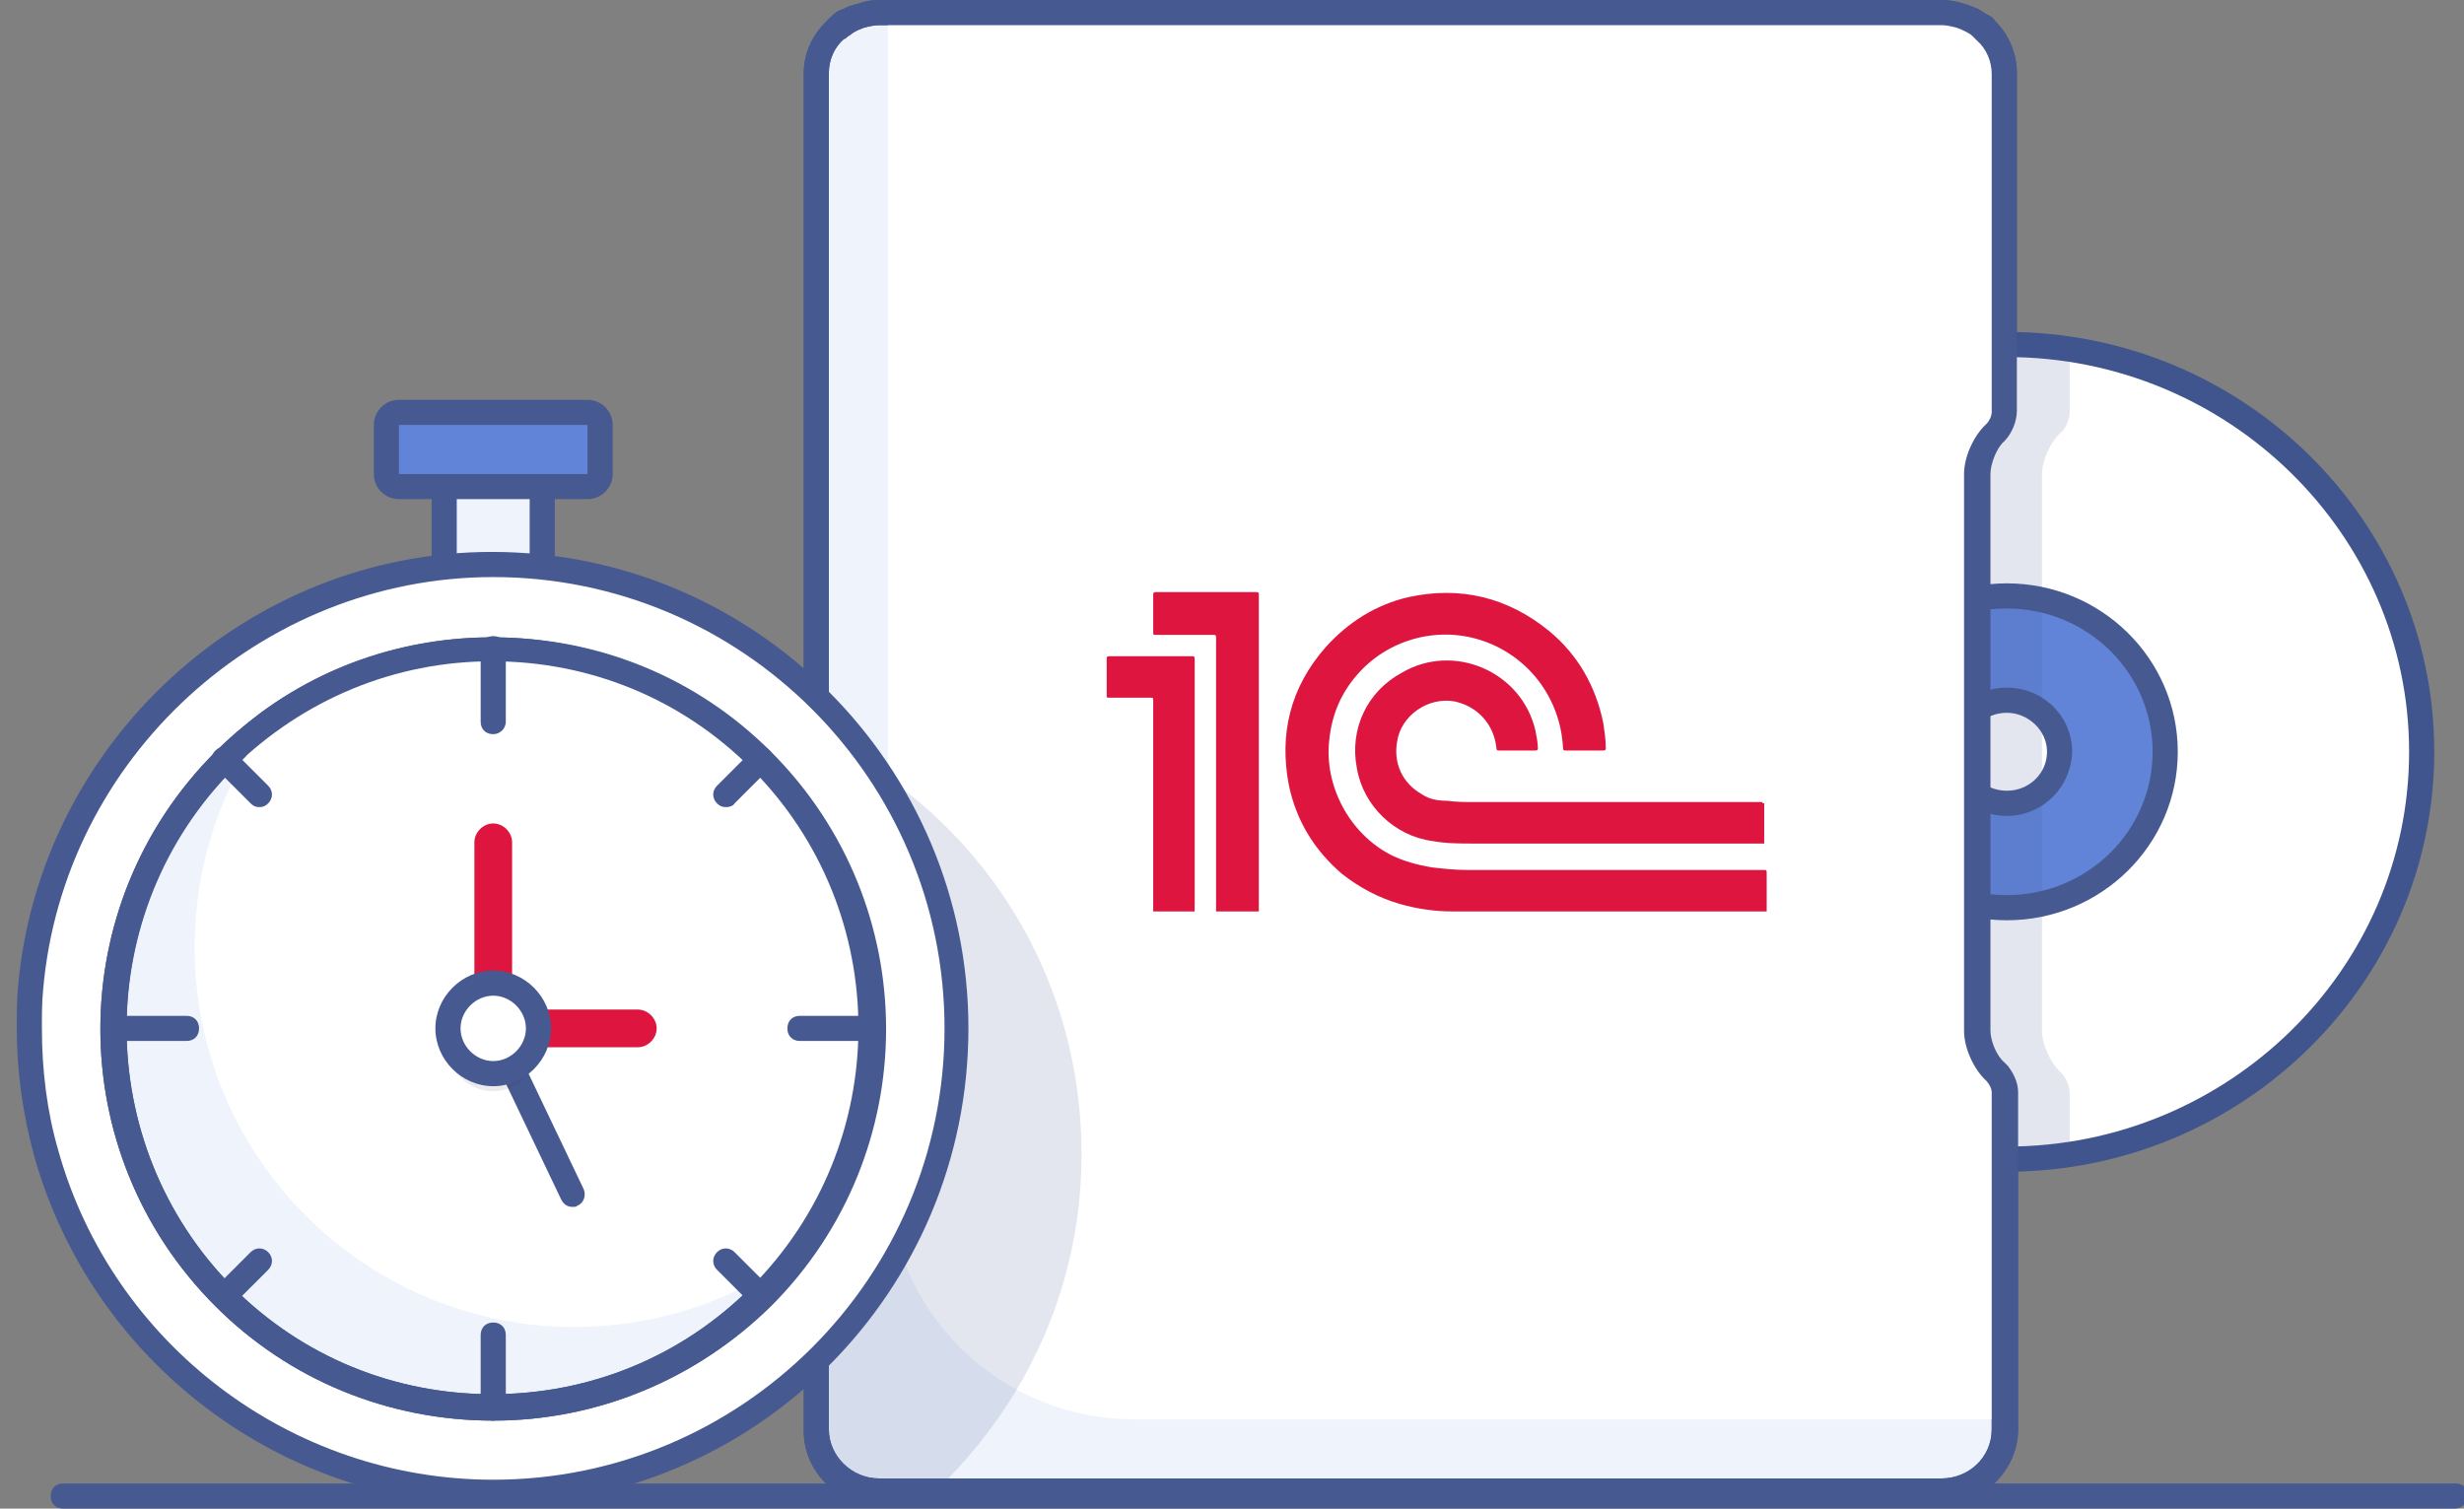 <svg width="147" height="90" viewBox="0 0 147 90" fill="none" xmlns="http://www.w3.org/2000/svg">
<rect x="0" y="0" width="147" height="90" fill="#808080" stroke="none"/>
<g clip-path="url(#clip0_6301_17723)">
<path d="M119.574 4.424V24.599C119.574 24.974 119.349 25.574 119.049 25.874C118.449 26.399 117.999 27.524 117.999 28.349V61.499C117.999 62.324 118.449 63.449 119.049 63.974L119.124 64.049C119.424 64.499 119.574 64.874 119.574 65.174V85.349C119.574 87.374 117.924 89.024 115.824 89.024H52.449C50.424 89.024 48.699 87.374 48.699 85.349V4.424C48.699 3.449 49.074 2.474 49.824 1.874C49.899 1.799 49.974 1.724 50.049 1.649C50.199 1.499 50.424 1.349 50.649 1.274C50.874 1.199 51.099 1.049 51.324 0.974C51.699 0.899 52.074 0.824 52.449 0.824H115.824C116.199 0.824 116.574 0.899 116.949 0.974C117.174 1.049 117.399 1.124 117.624 1.274C117.849 1.349 117.999 1.499 118.224 1.649C118.299 1.724 118.374 1.799 118.449 1.874C119.124 2.474 119.574 3.374 119.574 4.424Z" fill="#EFF3FB"/>
<path d="M115.824 89.775H52.449C49.974 89.775 47.949 87.825 47.949 85.35V4.425C47.949 3.225 48.399 2.175 49.299 1.275C49.374 1.2 49.524 1.05 49.599 0.975C49.824 0.75 50.049 0.6 50.349 0.525C50.574 0.375 50.874 0.3 51.174 0.225C51.549 0.075 51.999 0 52.449 0H115.824C116.274 0 116.724 0.075 117.174 0.225C117.474 0.3 117.774 0.45 117.999 0.525C118.224 0.675 118.449 0.825 118.749 0.975C118.899 1.05 118.974 1.2 119.049 1.275C119.874 2.1 120.324 3.225 120.324 4.35V24.525C120.324 25.125 120.024 25.875 119.574 26.325C119.124 26.7 118.749 27.675 118.749 28.275V61.5C118.749 62.1 119.124 63 119.574 63.375L119.649 63.45C119.649 63.45 119.649 63.45 119.724 63.525C119.724 63.525 119.799 63.6 119.799 63.675C120.174 64.2 120.399 64.725 120.399 65.25V85.425C120.324 87.75 118.299 89.775 115.824 89.775ZM52.449 1.5C52.149 1.5 51.849 1.575 51.549 1.65C51.324 1.725 51.174 1.8 51.024 1.875C50.874 1.95 50.724 2.1 50.574 2.175C50.499 2.25 50.424 2.325 50.349 2.325C49.749 2.85 49.449 3.6 49.449 4.35V85.275C49.449 86.85 50.799 88.2 52.449 88.2H115.824C117.474 88.2 118.824 86.925 118.824 85.275V65.175C118.824 65.1 118.824 64.875 118.524 64.5C118.449 64.5 118.449 64.425 118.374 64.35C117.624 63.675 117.099 62.4 117.099 61.425V28.275C117.099 27.225 117.699 25.95 118.449 25.275C118.599 25.125 118.749 24.825 118.749 24.6V4.425C118.749 3.675 118.449 2.925 117.849 2.4C117.774 2.325 117.699 2.25 117.624 2.175C117.474 2.025 117.324 1.95 117.174 1.875C117.024 1.8 116.874 1.725 116.649 1.65C116.349 1.575 116.049 1.5 115.749 1.5H52.449Z" fill="#465991"/>
<path d="M144.475 44.851C144.475 31.426 133.375 20.551 119.725 20.551C106.075 20.551 94.975 31.426 94.975 44.851C94.975 58.276 106.075 69.151 119.725 69.151C133.375 69.151 144.475 58.276 144.475 44.851Z" fill="white"/>
<path d="M119.725 69.901C105.7 69.901 94.225 58.651 94.225 44.851C94.225 31.051 105.625 19.801 119.725 19.801C133.825 19.801 145.225 31.051 145.225 44.851C145.225 58.651 133.75 69.901 119.725 69.901ZM119.725 21.301C106.525 21.301 95.725 31.876 95.725 44.851C95.725 57.826 106.525 68.401 119.725 68.401C132.925 68.401 143.725 57.826 143.725 44.851C143.725 31.876 132.925 21.301 119.725 21.301Z" fill="#40548E"/>
<g opacity="0.15">
<path d="M121.825 28.276V61.501C121.825 62.326 122.35 63.451 122.95 63.976C123.25 64.276 123.475 64.801 123.475 65.176V68.851C122.275 69.001 121 69.151 119.725 69.151C106.075 69.151 94.975 58.276 94.975 44.851C94.975 31.426 106.075 20.551 119.725 20.551C121 20.551 122.275 20.626 123.475 20.851V24.601C123.475 24.976 123.25 25.576 122.95 25.801C122.35 26.326 121.825 27.451 121.825 28.276Z" fill="#465991"/>
</g>
<path d="M119.724 54.151C124.944 54.151 129.174 49.987 129.174 44.851C129.174 39.715 124.944 35.551 119.724 35.551C114.505 35.551 110.274 39.715 110.274 44.851C110.274 49.987 114.505 54.151 119.724 54.151Z" fill="#6184D8"/>
<path d="M119.724 54.901C114.099 54.901 109.524 50.401 109.524 44.851C109.524 39.301 114.099 34.801 119.724 34.801C125.349 34.801 129.924 39.301 129.924 44.851C129.924 50.401 125.349 54.901 119.724 54.901ZM119.724 36.301C114.924 36.301 111.024 40.126 111.024 44.851C111.024 49.576 114.924 53.401 119.724 53.401C124.524 53.401 128.424 49.576 128.424 44.851C128.424 40.126 124.524 36.301 119.724 36.301Z" fill="#465991"/>
<path d="M122.8 44.848C122.8 43.123 121.375 41.773 119.65 41.773C117.925 41.773 116.5 43.123 116.5 44.848C116.5 46.573 117.925 47.923 119.65 47.923C121.375 47.923 122.8 46.573 122.8 44.848Z" fill="white"/>
<path d="M119.724 48.673C117.549 48.673 115.824 46.948 115.824 44.848C115.824 42.748 117.549 41.023 119.724 41.023C121.899 41.023 123.624 42.748 123.624 44.848C123.549 47.023 121.824 48.673 119.724 48.673ZM119.724 42.523C118.374 42.523 117.324 43.573 117.324 44.848C117.324 46.123 118.374 47.173 119.724 47.173C121.074 47.173 122.124 46.123 122.124 44.848C122.124 43.573 120.999 42.523 119.724 42.523Z" fill="#465991"/>
<g opacity="0.15">
<path d="M121.825 36.3V53.475C121.15 53.625 120.4 53.7 119.725 53.7C114.775 53.7 110.725 49.725 110.725 44.85C110.725 39.975 114.775 36 119.725 36C120.4 36.075 121.15 36.15 121.825 36.3Z" fill="#465991"/>
</g>
<path d="M117.925 28.275V61.5C117.925 62.325 118.375 63.45 118.975 63.975C119.275 64.275 119.5 64.8 119.5 65.175V84.675H67.675C59.575 84.675 52.975 78.15 52.975 70.05V38.1V0.75H115.75C117.775 0.75 119.5 2.4 119.5 4.425V24.6C119.5 24.975 119.275 25.575 118.975 25.8C118.375 26.325 117.925 27.45 117.925 28.275Z" fill="white"/>
<path d="M115.824 89.775H52.449C49.974 89.775 47.949 87.825 47.949 85.35V4.425C47.949 3.225 48.399 2.175 49.299 1.275C49.374 1.2 49.524 1.05 49.599 0.975C49.824 0.75 50.049 0.6 50.349 0.525C50.574 0.375 50.874 0.3 51.174 0.225C51.549 0.075 51.999 0 52.449 0H115.824C116.274 0 116.724 0.075 117.174 0.225C117.474 0.3 117.774 0.45 117.999 0.525C118.224 0.675 118.449 0.825 118.749 0.975C118.899 1.05 118.974 1.2 119.049 1.275C119.874 2.1 120.324 3.225 120.324 4.35V24.525C120.324 25.125 120.024 25.875 119.574 26.325C119.124 26.7 118.749 27.675 118.749 28.275V61.5C118.749 62.1 119.124 63 119.574 63.375L119.649 63.45C119.724 63.525 119.724 63.525 119.799 63.6C120.249 64.2 120.399 64.725 120.399 65.175V85.35C120.324 87.75 118.299 89.775 115.824 89.775ZM52.449 1.5C52.149 1.5 51.849 1.575 51.549 1.65C51.324 1.725 51.174 1.8 51.024 1.875C50.874 1.95 50.724 2.1 50.574 2.175C50.499 2.25 50.424 2.325 50.349 2.325C49.749 2.85 49.449 3.6 49.449 4.35V85.275C49.449 86.85 50.799 88.2 52.449 88.2H115.824C117.474 88.2 118.824 86.925 118.824 85.275V65.175C118.824 65.1 118.824 64.875 118.524 64.5C117.774 63.825 117.174 62.55 117.174 61.5V28.275C117.174 27.225 117.774 25.95 118.524 25.275C118.674 25.125 118.824 24.825 118.824 24.6V4.425C118.824 3.675 118.524 2.925 117.924 2.4C117.849 2.325 117.774 2.25 117.699 2.175C117.549 2.025 117.399 1.95 117.249 1.875C117.099 1.8 116.949 1.725 116.724 1.65C116.424 1.575 116.124 1.5 115.824 1.5H52.449Z" fill="#465991"/>
<path d="M86.949 54.374C86.874 54.374 86.799 54.374 86.799 54.374C86.724 54.374 86.649 54.374 86.649 54.374C85.599 54.374 84.549 54.224 83.499 53.924C82.224 53.549 81.099 52.949 80.049 52.124C78.399 50.699 77.349 48.974 76.899 46.874C76.299 43.799 76.974 41.024 79.074 38.624C80.424 37.124 82.074 36.074 84.024 35.624C87.099 34.949 89.949 35.624 92.424 37.649C94.149 39.074 95.199 40.949 95.649 43.124C95.724 43.649 95.799 44.099 95.799 44.624C95.799 44.699 95.799 44.774 95.649 44.774C94.899 44.774 94.149 44.774 93.399 44.774C93.324 44.774 93.249 44.774 93.249 44.624C93.099 41.624 91.149 39.074 88.299 38.174C85.674 37.349 82.749 38.174 80.949 40.274C79.974 41.399 79.449 42.674 79.299 44.174C78.999 46.874 80.499 49.724 82.974 50.999C83.724 51.374 84.549 51.599 85.449 51.749C86.124 51.824 86.799 51.899 87.474 51.899C87.699 51.899 87.924 51.899 88.149 51.899C93.849 51.899 99.474 51.899 105.174 51.899C105.399 51.899 105.399 51.899 105.399 52.124C105.399 52.874 105.399 53.624 105.399 54.374C105.324 54.374 105.249 54.374 105.174 54.374C99.474 54.374 93.699 54.374 87.999 54.374C87.924 54.374 87.849 54.374 87.774 54.374C87.699 54.374 87.549 54.374 87.474 54.374C87.174 54.374 87.099 54.374 86.949 54.374Z" fill="#DD153F"/>
<path d="M105.25 47.923C105.25 48.748 105.25 49.498 105.25 50.324C105.175 50.324 105.175 50.324 105.1 50.324C99.4 50.324 93.7 50.324 87.999 50.324C87.1 50.324 86.275 50.324 85.45 50.173C83.2 49.873 81.325 48.074 80.95 45.824C80.499 43.498 81.549 41.248 83.65 40.123C86.725 38.324 90.775 40.048 91.6 43.574C91.674 43.949 91.749 44.324 91.749 44.623C91.749 44.699 91.749 44.773 91.6 44.773C90.85 44.773 90.174 44.773 89.424 44.773C89.35 44.773 89.275 44.773 89.275 44.623C89.124 43.199 88.15 42.148 86.799 41.849C85.225 41.548 83.575 42.673 83.35 44.248C83.124 45.523 83.65 46.724 84.85 47.398C85.299 47.699 85.825 47.773 86.35 47.773C86.874 47.849 87.475 47.849 87.999 47.849C93.7 47.849 99.475 47.849 105.174 47.849C105.099 47.923 105.175 47.923 105.25 47.923Z" fill="#DD153F"/>
<path d="M75.1 54.374C74.275 54.374 73.375 54.374 72.55 54.374C72.55 54.299 72.55 54.224 72.55 54.149C72.55 48.824 72.55 43.424 72.55 38.099C72.55 37.874 72.55 37.874 72.325 37.874C71.2 37.874 70.075 37.874 68.95 37.874C68.8 37.874 68.8 37.874 68.8 37.724C68.8 36.974 68.8 36.224 68.8 35.474C68.8 35.399 68.8 35.324 68.95 35.324C70.975 35.324 72.925 35.324 74.95 35.324C75.1 35.324 75.1 35.399 75.1 35.474C75.1 40.949 75.1 46.499 75.1 51.974C75.1 52.874 75.1 53.624 75.1 54.374Z" fill="#DD153F"/>
<path d="M71.274 54.373C70.449 54.373 69.624 54.373 68.799 54.373C68.799 52.273 68.799 50.173 68.799 48.073C68.799 45.973 68.799 43.873 68.799 41.773C68.799 41.623 68.799 41.623 68.649 41.623C67.824 41.623 66.999 41.623 66.174 41.623C66.024 41.623 66.024 41.623 66.024 41.473C66.024 40.723 66.024 40.048 66.024 39.298C66.024 39.223 66.024 39.148 66.174 39.148C67.824 39.148 69.474 39.148 71.124 39.148C71.199 39.148 71.274 39.148 71.274 39.298C71.274 44.323 71.274 49.348 71.274 54.373Z" fill="#DD153F"/>
<path d="M146.425 90H3.775C3.325 90 3.025 89.7 3.025 89.25C3.025 88.8 3.325 88.5 3.775 88.5H146.5C146.95 88.5 147.25 88.8 147.25 89.25C147.175 89.7 146.875 90 146.425 90Z" fill="#465991"/>
<g opacity="0.15">
<path d="M64.525 68.851C64.525 74.026 63.1 78.826 60.625 82.951C59.275 85.201 57.625 87.226 55.75 89.026H52.375C50.35 89.026 48.625 87.376 48.625 85.351V43.801C50.125 44.551 51.55 45.376 52.9 46.351C60.025 51.376 64.525 59.551 64.525 68.851Z" fill="#465991"/>
</g>
<path d="M32.35 27.451H26.5V35.476H32.35V27.451Z" fill="#EFF3FB"/>
<path d="M33.1 36.151H25.75V26.701H33.1V36.151ZM27.25 34.651H31.6V28.126H27.25V34.651Z" fill="#465991"/>
<path d="M35.051 24.602H23.801C23.351 24.602 23.051 24.902 23.051 25.352V28.277C23.051 28.727 23.351 29.027 23.801 29.027H35.051C35.501 29.027 35.801 28.727 35.801 28.277V25.352C35.801 24.977 35.426 24.602 35.051 24.602Z" fill="#6184D8"/>
<path d="M35.051 29.777H23.801C22.976 29.777 22.301 29.102 22.301 28.277V25.352C22.301 24.527 22.976 23.852 23.801 23.852H35.051C35.876 23.852 36.551 24.527 36.551 25.352V28.277C36.551 29.102 35.876 29.777 35.051 29.777ZM23.801 25.352V28.277H35.051V25.352H23.801Z" fill="#465991"/>
<path d="M57.1 61.351C57.1 76.651 44.725 89.026 29.425 89.026C16.75 89.026 6.025 80.476 2.8 68.851C2.125 66.451 1.75 63.901 1.75 61.351C1.75 60.526 1.75 59.776 1.825 58.951C3.025 44.776 14.95 33.676 29.425 33.676C44.725 33.676 57.1 46.051 57.1 61.351Z" fill="white"/>
<path d="M29.425 89.776C16.75 89.776 5.5 81.226 2.05 69.001C1.375 66.526 1 63.976 1 61.351C1 60.526 1 59.701 1.075 58.876C2.35 44.326 14.725 32.926 29.35 32.926C45.025 32.926 57.775 45.676 57.775 61.351C57.775 77.026 45.1 89.776 29.425 89.776ZM29.425 34.426C15.55 34.426 3.775 45.226 2.575 59.026C2.5 59.776 2.5 60.526 2.5 61.351C2.5 63.826 2.8 66.301 3.475 68.626C6.7 80.176 17.35 88.276 29.425 88.276C44.275 88.276 56.35 76.201 56.35 61.351C56.35 46.501 44.275 34.426 29.425 34.426Z" fill="#465991"/>
<path d="M47.651 74.776C46.976 75.676 46.226 76.576 45.401 77.326C36.551 86.176 22.226 86.176 13.376 77.326C4.526 68.476 4.526 54.151 13.376 45.301C14.201 44.476 15.101 43.726 16.001 43.051C24.851 36.526 37.376 37.276 45.401 45.301C53.426 53.326 54.176 65.926 47.651 74.776Z" fill="#EFF3FB"/>
<path d="M29.426 84.75C23.201 84.75 17.276 82.35 12.851 77.925C3.701 68.775 3.701 54 12.851 44.85C13.676 44.025 14.576 43.275 15.551 42.525C24.776 35.7 37.826 36.75 45.926 44.85C54.101 52.95 55.076 66 48.251 75.225C47.576 76.2 46.751 77.1 45.926 77.925C41.576 82.275 35.651 84.75 29.426 84.75ZM29.351 39.45C24.776 39.45 20.276 40.8 16.451 43.65C15.551 44.325 14.726 45 13.976 45.825C5.426 54.375 5.426 68.25 13.901 76.8C18.026 80.925 23.501 83.175 29.351 83.175C35.201 83.175 40.676 80.925 44.801 76.8C45.551 76.05 46.301 75.15 46.976 74.325C53.351 65.7 52.451 53.475 44.801 45.825C40.676 41.625 35.051 39.45 29.351 39.45Z" fill="#465991"/>
<path d="M47.65 74.776C38.8 81.301 26.275 80.551 18.25 72.526C10.225 64.501 9.475 51.976 16 43.126C24.85 36.601 37.375 37.351 45.4 45.376C53.425 53.326 54.175 65.926 47.65 74.776Z" fill="white"/>
<path d="M43.301 48.151C43.076 48.151 42.926 48.076 42.776 47.926C42.476 47.626 42.476 47.176 42.776 46.876L44.876 44.776C45.176 44.476 45.626 44.476 45.926 44.776C46.226 45.076 46.226 45.526 45.926 45.826L43.826 47.926C43.751 48.076 43.526 48.151 43.301 48.151Z" fill="#465991"/>
<path d="M13.375 78.077C13.15 78.077 13 78.002 12.85 77.852C12.55 77.552 12.55 77.102 12.85 76.802L14.95 74.702C15.25 74.402 15.7 74.402 16 74.702C16.3 75.002 16.3 75.452 16 75.752L13.9 77.852C13.825 78.002 13.6 78.077 13.375 78.077Z" fill="#465991"/>
<path d="M15.475 48.151C15.25 48.151 15.1 48.076 14.95 47.926L12.85 45.826C12.55 45.526 12.55 45.076 12.85 44.776C13.15 44.476 13.6 44.476 13.9 44.776L16 46.876C16.3 47.176 16.3 47.626 16 47.926C15.85 48.076 15.7 48.151 15.475 48.151Z" fill="#465991"/>
<path d="M45.401 78.077C45.176 78.077 45.026 78.002 44.876 77.852L42.776 75.752C42.476 75.452 42.476 75.002 42.776 74.702C43.076 74.402 43.526 74.402 43.826 74.702L45.926 76.802C46.226 77.102 46.226 77.552 45.926 77.852C45.776 78.002 45.626 78.077 45.401 78.077Z" fill="#465991"/>
<path d="M52.075 62.102H47.725C47.275 62.102 46.975 61.802 46.975 61.352C46.975 60.902 47.275 60.602 47.725 60.602H52.075C52.525 60.602 52.825 60.902 52.825 61.352C52.825 61.802 52.45 62.102 52.075 62.102Z" fill="#465991"/>
<path d="M11.125 62.102H6.775C6.325 62.102 6.025 61.802 6.025 61.352C6.025 60.902 6.325 60.602 6.775 60.602H11.125C11.575 60.602 11.875 60.902 11.875 61.352C11.875 61.802 11.575 62.102 11.125 62.102Z" fill="#465991"/>
<path d="M29.426 43.799C28.976 43.799 28.676 43.499 28.676 43.049V38.699C28.676 38.249 28.976 37.949 29.426 37.949C29.876 37.949 30.176 38.249 30.176 38.699V43.049C30.176 43.499 29.801 43.799 29.426 43.799Z" fill="#465991"/>
<path d="M29.426 84.748C28.976 84.748 28.676 84.448 28.676 83.998V79.648C28.676 79.198 28.976 78.898 29.426 78.898C29.876 78.898 30.176 79.198 30.176 79.648V83.998C30.176 84.373 29.801 84.748 29.426 84.748Z" fill="#465991"/>
<path d="M29.426 62.475C28.826 62.475 28.301 61.95 28.301 61.35V50.25C28.301 49.65 28.826 49.125 29.426 49.125C30.026 49.125 30.551 49.65 30.551 50.25V61.35C30.551 61.95 30.026 62.475 29.426 62.475Z" fill="#DD153F"/>
<path d="M34.151 72C33.851 72 33.626 71.85 33.476 71.55L28.751 61.65C28.601 61.275 28.751 60.825 29.126 60.675C29.501 60.525 29.951 60.675 30.101 61.05L34.826 70.95C34.976 71.325 34.826 71.775 34.451 71.925C34.376 72 34.301 72 34.151 72Z" fill="#465991"/>
<path d="M38.051 62.477H29.426C28.826 62.477 28.301 61.952 28.301 61.352C28.301 60.752 28.826 60.227 29.426 60.227H38.051C38.651 60.227 39.176 60.752 39.176 61.352C39.176 61.952 38.651 62.477 38.051 62.477Z" fill="#DD153F"/>
<g opacity="0.1">
<path d="M29.425 65.099C30.916 65.099 32.125 63.89 32.125 62.399C32.125 60.908 30.916 59.699 29.425 59.699C27.933 59.699 26.725 60.908 26.725 62.399C26.725 63.89 27.933 65.099 29.425 65.099Z" fill="#2A324B"/>
</g>
<path d="M29.425 64.05C30.916 64.05 32.125 62.842 32.125 61.35C32.125 59.859 30.916 58.65 29.425 58.65C27.933 58.65 26.725 59.859 26.725 61.35C26.725 62.842 27.933 64.05 29.425 64.05Z" fill="white"/>
<path d="M29.425 64.8C27.55 64.8 25.975 63.225 25.975 61.35C25.975 59.475 27.55 57.9 29.425 57.9C31.3 57.9 32.875 59.475 32.875 61.35C32.875 63.225 31.3 64.8 29.425 64.8ZM29.425 59.4C28.375 59.4 27.475 60.3 27.475 61.35C27.475 62.4 28.375 63.3 29.425 63.3C30.475 63.3 31.375 62.4 31.375 61.35C31.375 60.3 30.475 59.4 29.425 59.4Z" fill="#465991"/>
<path d="M29.426 84.75C23.201 84.75 17.276 82.35 12.851 77.925C3.701 68.775 3.701 54 12.851 44.85C17.276 40.425 23.126 38.025 29.426 38.025C35.726 38.025 41.576 40.425 46.001 44.85C55.151 54 55.151 68.775 46.001 77.925C41.576 82.275 35.651 84.75 29.426 84.75ZM13.901 45.825C5.426 54.375 5.426 68.25 13.901 76.8C18.026 80.925 23.501 83.175 29.351 83.175C35.201 83.175 40.676 80.925 44.801 76.8C53.351 68.25 53.351 54.375 44.801 45.825C40.676 41.7 35.201 39.45 29.351 39.45C23.576 39.45 18.101 41.7 13.901 45.825Z" fill="#465991"/>
</g>
<defs>
<clipPath id="clip0_6301_17723">
<rect width="147" height="90" fill="white"/>
</clipPath>
</defs>
</svg>
